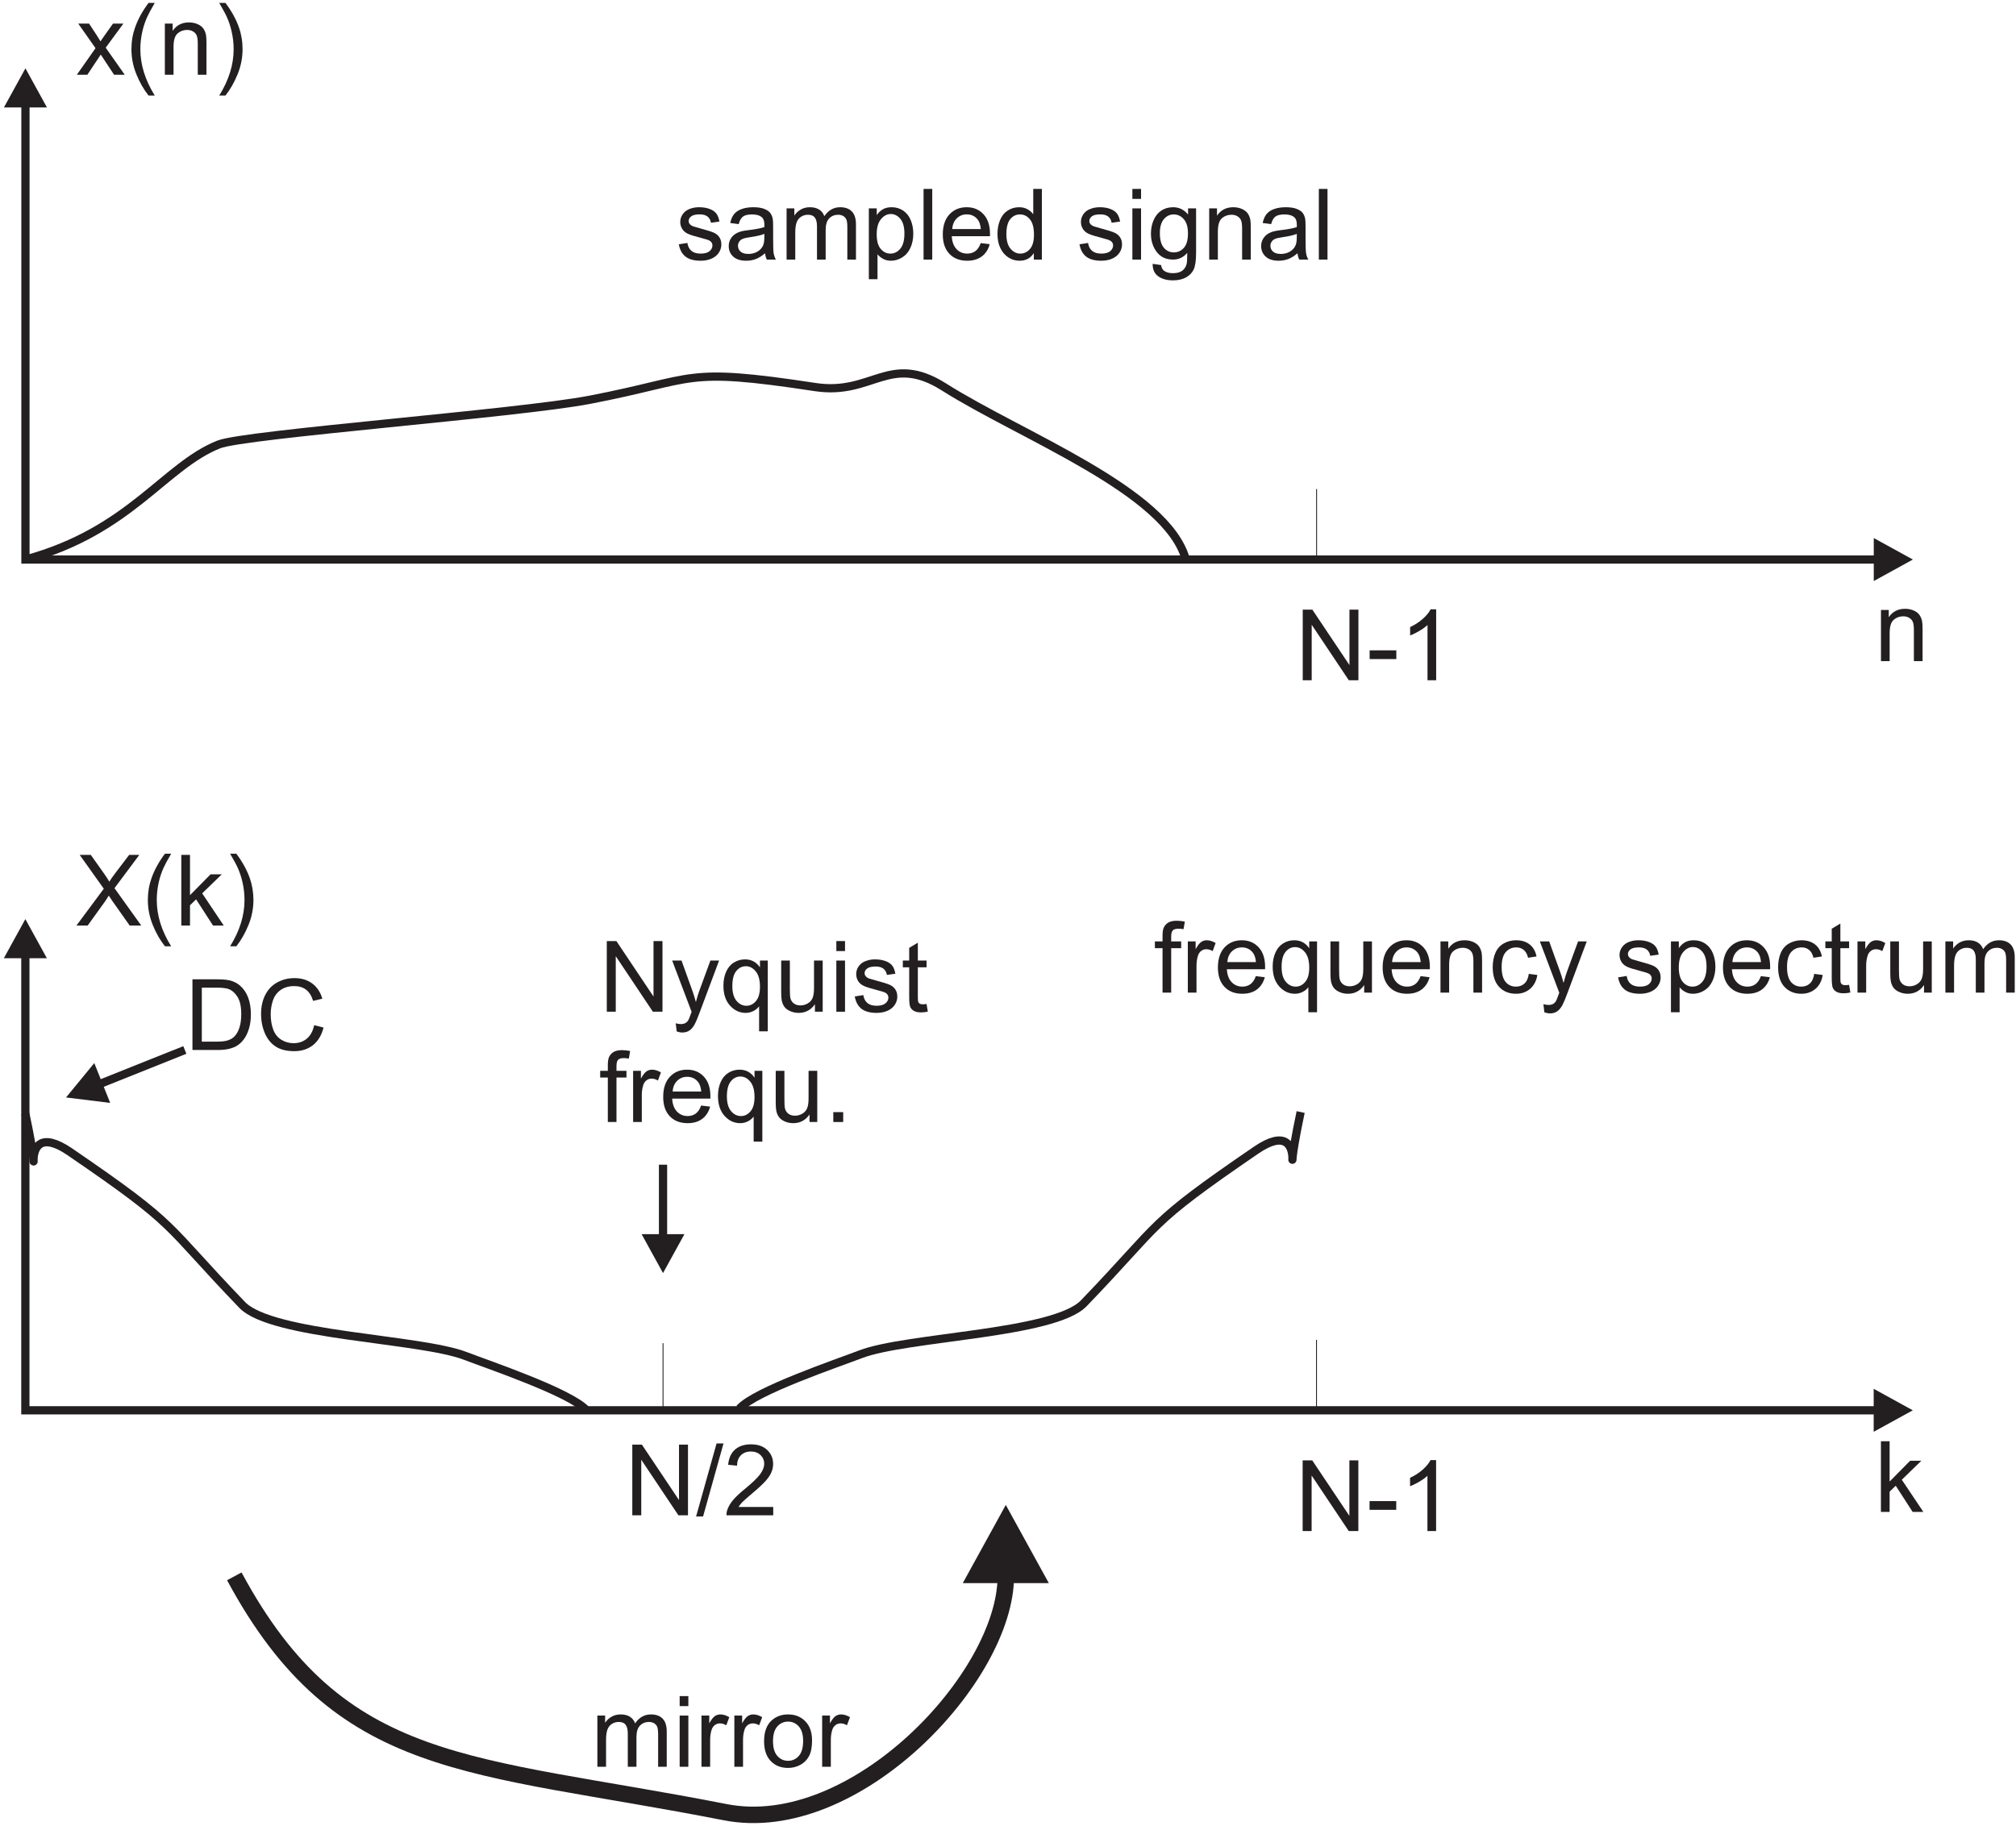 <?xml version="1.0" encoding="UTF-8"?>
<svg xmlns="http://www.w3.org/2000/svg" xmlns:xlink="http://www.w3.org/1999/xlink" width="490" height="444" viewBox="0 0 490 444">
<path fill="none" stroke-width="19.998" stroke-linecap="butt" stroke-linejoin="miter" stroke="rgb(13.73%, 12.16%, 12.549%)" stroke-opacity="1" stroke-miterlimit="22.926" d="M 61.836 4187.031 L 61.836 3079.648 L 4562.539 3079.648 " transform="matrix(0.1, 0, 0, -0.1, 0, 444)"/>
<path fill-rule="evenodd" fill="rgb(13.73%, 12.16%, 12.549%)" fill-opacity="1" d="M 11.41 26.121 L 6.184 16.617 L 0.953 26.121 Z M 11.41 26.121 "/>
<path fill-rule="evenodd" fill="rgb(13.73%, 12.16%, 12.549%)" fill-opacity="1" d="M 455.43 130.809 L 464.934 136.035 L 455.43 141.266 Z M 455.43 130.809 "/>
<path fill="none" stroke-width="19.998" stroke-linecap="butt" stroke-linejoin="miter" stroke="rgb(13.73%, 12.16%, 12.549%)" stroke-opacity="1" stroke-miterlimit="22.926" d="M 61.641 2118.633 L 61.641 1011.25 L 4562.344 1011.25 " transform="matrix(0.1, 0, 0, -0.1, 0, 444)"/>
<path fill-rule="evenodd" fill="rgb(13.73%, 12.16%, 12.549%)" fill-opacity="1" d="M 11.391 232.961 L 6.164 223.457 L 0.934 232.961 Z M 11.391 232.961 "/>
<path fill-rule="evenodd" fill="rgb(13.73%, 12.16%, 12.549%)" fill-opacity="1" d="M 455.41 337.648 L 464.914 342.875 L 455.41 348.102 Z M 455.41 337.648 "/>
<path fill-rule="nonzero" fill="rgb(13.73%, 12.16%, 12.549%)" fill-opacity="1" d="M 457.18 160.738 L 457.18 148.297 L 459.074 148.297 L 459.074 150.062 C 459.992 148.695 461.312 148.012 463.035 148.012 C 463.789 148.012 464.477 148.148 465.105 148.414 C 465.734 148.688 466.203 149.039 466.516 149.48 C 466.832 149.914 467.047 150.438 467.176 151.035 C 467.254 151.43 467.293 152.113 467.293 153.09 L 467.293 160.738 L 465.18 160.738 L 465.18 153.168 C 465.18 152.312 465.102 151.668 464.938 151.238 C 464.773 150.816 464.48 150.477 464.062 150.223 C 463.645 149.969 463.156 149.84 462.594 149.84 C 461.691 149.84 460.922 150.129 460.266 150.695 C 459.613 151.27 459.289 152.348 459.289 153.945 L 459.289 160.738 L 457.18 160.738 "/>
<path fill-rule="nonzero" fill="rgb(13.73%, 12.16%, 12.549%)" fill-opacity="1" d="M 457.168 367.582 L 457.168 350.398 L 459.281 350.398 L 459.281 360.195 L 464.273 355.137 L 467 355.137 L 462.242 359.754 L 467.484 367.582 L 464.879 367.582 L 460.77 361.215 L 459.281 362.648 L 459.281 367.582 L 457.168 367.582 "/>
<path fill="none" stroke-width="2.16" stroke-linecap="butt" stroke-linejoin="miter" stroke="rgb(13.73%, 12.16%, 12.549%)" stroke-opacity="1" stroke-miterlimit="22.926" d="M 3200.039 3251.016 L 3200.078 3079.648 " transform="matrix(0.1, 0, 0, -0.1, 0, 444)"/>
<path fill="none" stroke-width="2.16" stroke-linecap="butt" stroke-linejoin="miter" stroke="rgb(13.73%, 12.16%, 12.549%)" stroke-opacity="1" stroke-miterlimit="22.926" d="M 3199.844 1182.617 L 3199.844 1011.25 " transform="matrix(0.1, 0, 0, -0.1, 0, 444)"/>
<path fill-rule="nonzero" fill="rgb(13.73%, 12.16%, 12.549%)" fill-opacity="1" d="M 316.637 165.391 L 316.637 148.211 L 318.969 148.211 L 327.992 161.695 L 327.992 148.211 L 330.172 148.211 L 330.172 165.391 L 327.84 165.391 L 318.816 151.891 L 318.816 165.391 L 316.637 165.391 "/>
<path fill-rule="nonzero" fill="rgb(13.73%, 12.16%, 12.549%)" fill-opacity="1" d="M 332.898 160.234 L 332.898 158.113 L 339.383 158.113 L 339.383 160.234 L 332.898 160.234 "/>
<path fill-rule="nonzero" fill="rgb(13.73%, 12.16%, 12.549%)" fill-opacity="1" d="M 349.07 165.391 L 346.965 165.391 L 346.965 151.949 C 346.457 152.434 345.793 152.918 344.969 153.402 C 344.141 153.887 343.398 154.25 342.742 154.488 L 342.742 152.453 C 343.926 151.898 344.957 151.227 345.84 150.438 C 346.719 149.645 347.348 148.883 347.715 148.137 L 349.07 148.137 L 349.07 165.391 "/>
<path fill-rule="nonzero" fill="rgb(13.73%, 12.16%, 12.549%)" fill-opacity="1" d="M 316.617 372.23 L 316.617 355.051 L 318.949 355.051 L 327.973 368.535 L 327.973 355.051 L 330.152 355.051 L 330.152 372.23 L 327.82 372.23 L 318.797 358.73 L 318.797 372.23 L 316.617 372.23 "/>
<path fill-rule="nonzero" fill="rgb(13.73%, 12.16%, 12.549%)" fill-opacity="1" d="M 332.879 367.074 L 332.879 364.953 L 339.363 364.953 L 339.363 367.074 L 332.879 367.074 "/>
<path fill-rule="nonzero" fill="rgb(13.73%, 12.16%, 12.549%)" fill-opacity="1" d="M 349.051 372.23 L 346.945 372.23 L 346.945 358.789 C 346.438 359.273 345.773 359.758 344.949 360.242 C 344.121 360.727 343.379 361.09 342.723 361.328 L 342.723 359.293 C 343.902 358.738 344.938 358.066 345.82 357.277 C 346.699 356.484 347.328 355.723 347.695 354.977 L 349.051 354.977 L 349.051 372.23 "/>
<path fill="none" stroke-width="19.998" stroke-linecap="butt" stroke-linejoin="miter" stroke="rgb(13.73%, 12.16%, 12.549%)" stroke-opacity="1" stroke-miterlimit="22.926" d="M 61.836 3079.648 C 316.133 3148.477 399.922 3307.266 531.914 3359.492 C 595.195 3384.531 1258.438 3434.531 1432.891 3467.969 C 1698.438 3518.906 1656.055 3548.438 1981.289 3498.984 C 2121.211 3477.695 2161.562 3583.242 2294.688 3498.984 C 2483.32 3379.57 2836.133 3247.148 2882.266 3079.648 " transform="matrix(0.1, 0, 0, -0.1, 0, 444)"/>
<path fill-rule="nonzero" fill="rgb(13.73%, 12.16%, 12.549%)" fill-opacity="1" d="M 18.672 18.18 L 23.219 11.711 L 19.012 5.734 L 21.645 5.734 L 23.559 8.652 C 23.914 9.207 24.207 9.672 24.422 10.047 C 24.766 9.531 25.082 9.074 25.375 8.676 L 27.469 5.734 L 29.988 5.734 L 25.691 11.594 L 30.32 18.18 L 27.73 18.18 L 25.176 14.312 L 24.492 13.266 L 21.227 18.18 L 18.672 18.18 "/>
<path fill-rule="nonzero" fill="rgb(13.73%, 12.16%, 12.549%)" fill-opacity="1" d="M 36.105 23.23 C 34.941 21.762 33.957 20.043 33.156 18.074 C 32.352 16.102 31.945 14.066 31.945 11.953 C 31.945 10.094 32.246 8.316 32.852 6.609 C 33.555 4.637 34.637 2.668 36.105 0.707 L 37.617 0.707 C 36.676 2.332 36.051 3.492 35.746 4.188 C 35.266 5.262 34.895 6.391 34.617 7.562 C 34.281 9.023 34.113 10.492 34.113 11.969 C 34.113 15.727 35.281 19.48 37.617 23.23 L 36.105 23.23 "/>
<path fill-rule="nonzero" fill="rgb(13.73%, 12.16%, 12.549%)" fill-opacity="1" d="M 40.07 18.18 L 40.07 5.734 L 41.965 5.734 L 41.965 7.504 C 42.883 6.137 44.203 5.449 45.926 5.449 C 46.68 5.449 47.367 5.586 47.992 5.855 C 48.625 6.129 49.094 6.48 49.406 6.918 C 49.723 7.355 49.938 7.875 50.066 8.477 C 50.141 8.867 50.184 9.551 50.184 10.527 L 50.184 18.18 L 48.07 18.18 L 48.07 10.605 C 48.07 9.75 47.988 9.105 47.828 8.68 C 47.664 8.254 47.371 7.914 46.953 7.664 C 46.535 7.406 46.047 7.277 45.48 7.277 C 44.582 7.277 43.809 7.566 43.156 8.137 C 42.504 8.707 42.18 9.785 42.18 11.383 L 42.18 18.18 L 40.07 18.18 "/>
<path fill-rule="nonzero" fill="rgb(13.73%, 12.16%, 12.549%)" fill-opacity="1" d="M 54.797 23.23 L 53.285 23.23 C 55.621 19.48 56.789 15.727 56.789 11.969 C 56.789 10.5 56.621 9.043 56.285 7.594 C 56.023 6.426 55.652 5.301 55.176 4.223 C 54.871 3.52 54.242 2.348 53.285 0.707 L 54.797 0.707 C 56.266 2.668 57.355 4.637 58.059 6.609 C 58.66 8.316 58.957 10.094 58.957 11.953 C 58.957 14.066 58.555 16.102 57.746 18.074 C 56.938 20.043 55.953 21.762 54.797 23.23 "/>
<path fill-rule="nonzero" fill="rgb(13.73%, 12.16%, 12.549%)" fill-opacity="1" d="M 18.578 225.02 L 25.227 216.066 L 19.367 207.84 L 22.07 207.84 L 25.191 212.246 C 25.84 213.16 26.297 213.863 26.57 214.355 C 26.953 213.73 27.406 213.078 27.93 212.398 L 31.391 207.84 L 33.863 207.84 L 27.828 215.934 L 34.332 225.02 L 31.52 225.02 L 27.195 218.891 C 26.949 218.539 26.703 218.156 26.441 217.742 C 26.059 218.367 25.785 218.797 25.621 219.031 L 21.309 225.02 L 18.578 225.02 "/>
<path fill-rule="nonzero" fill="rgb(13.73%, 12.16%, 12.549%)" fill-opacity="1" d="M 40.094 230.07 C 38.93 228.602 37.945 226.883 37.141 224.914 C 36.34 222.941 35.934 220.906 35.934 218.797 C 35.934 216.934 36.234 215.156 36.84 213.449 C 37.543 211.477 38.625 209.508 40.094 207.547 L 41.605 207.547 C 40.66 209.172 40.039 210.332 39.734 211.027 C 39.254 212.102 38.883 213.23 38.605 214.402 C 38.27 215.863 38.102 217.328 38.102 218.809 C 38.102 222.566 39.27 226.32 41.605 230.07 L 40.094 230.07 "/>
<path fill-rule="nonzero" fill="rgb(13.73%, 12.16%, 12.549%)" fill-opacity="1" d="M 44.066 225.02 L 44.066 207.84 L 46.18 207.84 L 46.18 217.637 L 51.172 212.574 L 53.898 212.574 L 49.141 217.191 L 54.383 225.02 L 51.777 225.02 L 47.664 218.656 L 46.18 220.086 L 46.18 225.02 L 44.066 225.02 "/>
<path fill-rule="nonzero" fill="rgb(13.73%, 12.16%, 12.549%)" fill-opacity="1" d="M 57.438 230.07 L 55.926 230.07 C 58.262 226.32 59.43 222.566 59.43 218.809 C 59.43 217.34 59.262 215.883 58.926 214.434 C 58.66 213.266 58.289 212.141 57.816 211.062 C 57.512 210.359 56.883 209.188 55.926 207.547 L 57.438 207.547 C 58.906 209.508 59.992 211.477 60.699 213.449 C 61.297 215.156 61.598 216.934 61.598 218.797 C 61.598 220.906 61.195 222.941 60.387 224.914 C 59.578 226.883 58.594 228.602 57.438 230.07 "/>
<path fill="none" stroke-width="2.16" stroke-linecap="butt" stroke-linejoin="miter" stroke="rgb(13.73%, 12.16%, 12.549%)" stroke-opacity="1" stroke-miterlimit="22.926" d="M 1611.523 1011.25 L 1611.523 1174.414 " transform="matrix(0.1, 0, 0, -0.1, 0, 444)"/>
<path fill-rule="nonzero" fill="rgb(13.73%, 12.16%, 12.549%)" fill-opacity="1" d="M 153.684 368.398 L 153.684 351.219 L 156.016 351.219 L 165.039 364.707 L 165.039 351.219 L 167.219 351.219 L 167.219 368.398 L 164.887 368.398 L 155.863 354.898 L 155.863 368.398 L 153.684 368.398 "/>
<path fill-rule="nonzero" fill="rgb(13.73%, 12.16%, 12.549%)" fill-opacity="1" d="M 169.188 368.691 L 174.168 350.926 L 175.855 350.926 L 170.887 368.691 L 169.188 368.691 "/>
<path fill-rule="nonzero" fill="rgb(13.73%, 12.16%, 12.549%)" fill-opacity="1" d="M 187.938 366.371 L 187.938 368.398 L 176.582 368.398 C 176.566 367.891 176.645 367.402 176.828 366.938 C 177.113 366.16 177.578 365.398 178.215 364.648 C 178.855 363.898 179.773 363.031 180.977 362.047 C 182.844 360.516 184.105 359.305 184.762 358.406 C 185.418 357.516 185.746 356.668 185.746 355.871 C 185.746 355.035 185.445 354.332 184.852 353.758 C 184.25 353.184 183.473 352.895 182.512 352.895 C 181.496 352.895 180.684 353.199 180.074 353.812 C 179.465 354.418 179.156 355.266 179.145 356.34 L 176.98 356.121 C 177.129 354.5 177.688 353.27 178.656 352.418 C 179.621 351.57 180.926 351.148 182.559 351.148 C 184.207 351.148 185.512 351.609 186.473 352.52 C 187.434 353.438 187.914 354.566 187.914 355.918 C 187.914 356.609 187.773 357.285 187.492 357.949 C 187.211 358.613 186.742 359.312 186.09 360.043 C 185.438 360.781 184.355 361.789 182.84 363.066 C 181.574 364.133 180.762 364.852 180.402 365.23 C 180.043 365.609 179.746 365.988 179.512 366.371 L 187.938 366.371 "/>
<path fill="none" stroke-width="19.998" stroke-linecap="butt" stroke-linejoin="miter" stroke="rgb(13.73%, 12.16%, 12.549%)" stroke-opacity="1" stroke-miterlimit="22.926" d="M 61.641 1732.305 C 116.055 1476.211 24.883 1738.828 170.312 1639.336 C 439.258 1455.312 393.945 1469.688 588.711 1267.383 C 661.211 1192.148 1019.805 1186.25 1131.133 1143.438 C 1186.836 1121.992 1388.281 1053.984 1425.547 1011.25 " transform="matrix(0.1, 0, 0, -0.1, 0, 444)"/>
<path fill="none" stroke-width="19.998" stroke-linecap="butt" stroke-linejoin="miter" stroke="rgb(13.73%, 12.16%, 12.549%)" stroke-opacity="1" stroke-miterlimit="22.926" d="M 3161.328 1736.406 C 3106.875 1480.312 3198.047 1742.93 3052.656 1643.438 C 2783.672 1459.414 2828.984 1473.789 2634.219 1271.484 C 2561.758 1196.211 2203.164 1190.352 2091.836 1147.539 C 2036.094 1126.094 1834.688 1058.125 1797.383 1015.352 " transform="matrix(0.1, 0, 0, -0.1, 0, 444)"/>
<path fill-rule="nonzero" fill="rgb(13.73%, 12.16%, 12.549%)" fill-opacity="1" d="M 46.777 255.273 L 46.777 238.094 L 52.695 238.094 C 54.031 238.094 55.051 238.176 55.754 238.34 C 56.738 238.562 57.578 238.977 58.273 239.566 C 59.176 240.336 59.855 241.312 60.305 242.504 C 60.758 243.695 60.98 245.055 60.98 246.59 C 60.98 247.891 60.828 249.047 60.52 250.055 C 60.219 251.062 59.828 251.898 59.348 252.559 C 58.875 253.219 58.352 253.738 57.785 254.117 C 57.223 254.496 56.539 254.785 55.738 254.98 C 54.934 255.176 54.012 255.273 52.977 255.273 Z M 49.051 253.242 L 52.719 253.242 C 53.848 253.242 54.742 253.141 55.387 252.93 C 56.031 252.715 56.543 252.422 56.926 252.035 C 57.465 251.5 57.887 250.773 58.184 249.863 C 58.484 248.953 58.637 247.852 58.637 246.551 C 58.637 244.758 58.34 243.375 57.754 242.41 C 57.16 241.445 56.445 240.801 55.602 240.473 C 54.992 240.234 54.008 240.121 52.66 240.121 L 49.051 240.121 L 49.051 253.242 "/>
<path fill-rule="nonzero" fill="rgb(13.73%, 12.16%, 12.549%)" fill-opacity="1" d="M 76.363 249.246 L 78.641 249.824 C 78.164 251.688 77.305 253.113 76.07 254.098 C 74.828 255.074 73.316 255.562 71.527 255.562 C 69.672 255.562 68.168 255.188 67.008 254.438 C 65.848 253.68 64.965 252.59 64.359 251.16 C 63.758 249.727 63.453 248.191 63.453 246.551 C 63.453 244.766 63.793 243.203 64.477 241.871 C 65.16 240.539 66.133 239.527 67.398 238.836 C 68.656 238.145 70.047 237.801 71.562 237.801 C 73.281 237.801 74.727 238.234 75.898 239.113 C 77.07 239.988 77.887 241.215 78.344 242.805 L 76.109 243.332 C 75.711 242.078 75.133 241.172 74.375 240.602 C 73.617 240.027 72.664 239.742 71.512 239.742 C 70.195 239.742 69.094 240.059 68.207 240.691 C 67.316 241.328 66.695 242.176 66.336 243.242 C 65.977 244.309 65.797 245.406 65.797 246.539 C 65.797 248.004 66.008 249.277 66.434 250.367 C 66.859 251.457 67.523 252.273 68.422 252.812 C 69.32 253.352 70.293 253.621 71.34 253.621 C 72.613 253.621 73.691 253.254 74.574 252.52 C 75.457 251.785 76.055 250.691 76.363 249.246 "/>
<path fill="none" stroke-width="19.998" stroke-linecap="butt" stroke-linejoin="miter" stroke="rgb(13.73%, 12.16%, 12.549%)" stroke-opacity="1" stroke-miterlimit="22.926" d="M 449.258 1887.266 L 240.898 1803.984 " transform="matrix(0.1, 0, 0, -0.1, 0, 444)"/>
<path fill-rule="evenodd" fill="rgb(13.73%, 12.16%, 12.549%)" fill-opacity="1" d="M 26.785 268.141 L 16.051 266.816 L 22.914 258.457 Z M 26.785 268.141 "/>
<path fill-rule="nonzero" fill="rgb(13.73%, 12.16%, 12.549%)" fill-opacity="1" d="M 147.484 245.973 L 147.484 228.793 L 149.816 228.793 L 158.84 242.281 L 158.84 228.793 L 161.02 228.793 L 161.02 245.973 L 158.688 245.973 L 149.664 232.473 L 149.664 245.973 L 147.484 245.973 "/>
<path fill-rule="nonzero" fill="rgb(13.73%, 12.16%, 12.549%)" fill-opacity="1" d="M 164.477 250.766 L 164.238 248.785 C 164.703 248.91 165.105 248.973 165.449 248.973 C 165.914 248.973 166.293 248.895 166.57 248.738 C 166.855 248.582 167.086 248.367 167.266 248.082 C 167.398 247.875 167.613 247.352 167.906 246.516 C 167.949 246.395 168.012 246.227 168.098 245.996 L 163.375 233.531 L 165.648 233.531 L 168.238 240.734 C 168.57 241.648 168.875 242.609 169.141 243.617 C 169.383 242.648 169.672 241.703 170.008 240.781 L 172.668 233.531 L 174.777 233.531 L 170.043 246.188 C 169.535 247.555 169.141 248.492 168.859 249.008 C 168.484 249.707 168.055 250.215 167.57 250.535 C 167.086 250.863 166.508 251.023 165.836 251.023 C 165.43 251.023 164.977 250.938 164.477 250.766 "/>
<path fill-rule="nonzero" fill="rgb(13.73%, 12.16%, 12.549%)" fill-opacity="1" d="M 184.504 250.742 L 184.504 244.648 C 184.176 245.109 183.715 245.492 183.129 245.797 C 182.535 246.102 181.906 246.254 181.242 246.254 C 179.77 246.254 178.496 245.664 177.434 244.484 C 176.363 243.305 175.832 241.691 175.832 239.633 C 175.832 238.387 176.047 237.262 176.484 236.27 C 176.914 235.277 177.543 234.527 178.367 234.016 C 179.191 233.504 180.098 233.246 181.078 233.246 C 182.621 233.246 183.832 233.895 184.715 235.191 L 184.715 233.531 L 186.613 233.531 L 186.613 250.742 Z M 178 239.719 C 178 241.316 178.336 242.52 179.008 243.316 C 179.68 244.121 180.484 244.523 181.422 244.523 C 182.32 244.523 183.094 244.141 183.738 243.379 C 184.391 242.617 184.715 241.457 184.715 239.902 C 184.715 238.246 184.371 237.004 183.688 236.164 C 183.004 235.328 182.203 234.91 181.281 234.91 C 180.367 234.91 179.594 235.301 178.957 236.078 C 178.32 236.855 178 238.066 178 239.719 "/>
<path fill-rule="nonzero" fill="rgb(13.73%, 12.16%, 12.549%)" fill-opacity="1" d="M 198.074 245.973 L 198.074 244.145 C 197.105 245.555 195.789 246.254 194.125 246.254 C 193.391 246.254 192.703 246.113 192.066 245.836 C 191.434 245.555 190.961 245.199 190.652 244.773 C 190.34 244.348 190.125 243.824 190 243.211 C 189.914 242.793 189.871 242.137 189.871 241.238 L 189.871 233.531 L 191.98 233.531 L 191.98 240.43 C 191.98 241.535 192.023 242.273 192.109 242.656 C 192.242 243.215 192.523 243.645 192.953 243.965 C 193.383 244.281 193.914 244.438 194.547 244.438 C 195.18 244.438 195.773 244.277 196.328 243.953 C 196.883 243.629 197.277 243.188 197.504 242.629 C 197.734 242.07 197.852 241.258 197.852 240.199 L 197.852 233.531 L 199.961 233.531 L 199.961 245.973 L 198.074 245.973 "/>
<path fill-rule="nonzero" fill="rgb(13.73%, 12.16%, 12.549%)" fill-opacity="1" d="M 203.277 231.223 L 203.277 228.793 L 205.387 228.793 L 205.387 231.223 Z M 203.277 245.973 L 203.277 233.531 L 205.387 233.531 L 205.387 245.973 L 203.277 245.973 "/>
<path fill-rule="nonzero" fill="rgb(13.73%, 12.16%, 12.549%)" fill-opacity="1" d="M 207.758 242.258 L 209.84 241.93 C 209.957 242.766 210.285 243.406 210.82 243.855 C 211.352 244.297 212.102 244.523 213.062 244.523 C 214.031 244.523 214.754 244.32 215.219 243.93 C 215.688 243.535 215.926 243.07 215.926 242.543 C 215.926 242.062 215.715 241.691 215.301 241.414 C 215.012 241.227 214.293 240.988 213.145 240.703 C 211.602 240.309 210.523 239.973 209.93 239.688 C 209.332 239.402 208.875 239.004 208.566 238.504 C 208.262 237.996 208.105 237.441 208.105 236.836 C 208.105 236.277 208.23 235.766 208.488 235.293 C 208.738 234.816 209.09 234.426 209.523 234.113 C 209.852 233.875 210.301 233.664 210.863 233.496 C 211.434 233.328 212.039 233.246 212.688 233.246 C 213.664 233.246 214.52 233.391 215.262 233.672 C 216 233.949 216.543 234.328 216.895 234.809 C 217.246 235.293 217.488 235.934 217.621 236.738 L 215.559 237.02 C 215.465 236.383 215.191 235.883 214.742 235.523 C 214.297 235.16 213.66 234.98 212.84 234.98 C 211.871 234.98 211.18 235.141 210.77 235.461 C 210.352 235.781 210.145 236.156 210.145 236.586 C 210.145 236.863 210.23 237.105 210.402 237.324 C 210.574 237.555 210.844 237.738 211.215 237.891 C 211.426 237.965 212.043 238.145 213.074 238.426 C 214.566 238.824 215.609 239.148 216.195 239.406 C 216.789 239.656 217.254 240.031 217.59 240.516 C 217.926 240.996 218.094 241.598 218.094 242.316 C 218.094 243.02 217.883 243.684 217.477 244.305 C 217.062 244.926 216.473 245.406 215.699 245.746 C 214.93 246.086 214.051 246.254 213.074 246.254 C 211.457 246.254 210.223 245.918 209.375 245.246 C 208.527 244.574 207.988 243.578 207.758 242.258 "/>
<path fill-rule="nonzero" fill="rgb(13.73%, 12.16%, 12.549%)" fill-opacity="1" d="M 225.203 244.086 L 225.508 245.949 C 224.914 246.074 224.383 246.137 223.914 246.137 C 223.148 246.137 222.555 246.02 222.133 245.773 C 221.715 245.535 221.414 245.215 221.246 244.816 C 221.07 244.426 220.984 243.594 220.984 242.328 L 220.984 235.172 L 219.438 235.172 L 219.438 233.531 L 220.984 233.531 L 220.984 230.445 L 223.086 229.184 L 223.086 233.531 L 225.203 233.531 L 225.203 235.172 L 223.086 235.172 L 223.086 242.445 C 223.086 243.051 223.121 243.434 223.191 243.605 C 223.27 243.777 223.391 243.914 223.555 244.02 C 223.727 244.117 223.965 244.172 224.277 244.172 C 224.512 244.172 224.82 244.141 225.203 244.086 "/>
<path fill-rule="nonzero" fill="rgb(13.73%, 12.16%, 12.549%)" fill-opacity="1" d="M 147.738 272.785 L 147.738 261.98 L 145.879 261.98 L 145.879 260.344 L 147.738 260.344 L 147.738 259.02 C 147.738 258.184 147.816 257.559 147.965 257.152 C 148.168 256.605 148.523 256.16 149.035 255.82 C 149.547 255.48 150.266 255.312 151.188 255.312 C 151.781 255.312 152.438 255.383 153.156 255.523 L 152.84 257.367 C 152.402 257.285 151.988 257.246 151.598 257.246 C 150.957 257.246 150.504 257.383 150.238 257.656 C 149.973 257.93 149.84 258.441 149.84 259.195 L 149.84 260.344 L 152.266 260.344 L 152.266 261.98 L 149.84 261.98 L 149.84 272.785 L 147.738 272.785 "/>
<path fill-rule="nonzero" fill="rgb(13.73%, 12.16%, 12.549%)" fill-opacity="1" d="M 153.883 272.785 L 153.883 260.344 L 155.781 260.344 L 155.781 262.227 C 156.266 261.348 156.711 260.762 157.121 260.48 C 157.531 260.203 157.984 260.059 158.477 260.059 C 159.188 260.059 159.906 260.285 160.645 260.738 L 159.914 262.699 C 159.402 262.391 158.887 262.238 158.371 262.238 C 157.906 262.238 157.496 262.379 157.129 262.652 C 156.762 262.934 156.5 263.316 156.344 263.809 C 156.109 264.559 155.992 265.379 155.992 266.27 L 155.992 272.785 L 153.883 272.785 "/>
<path fill-rule="nonzero" fill="rgb(13.73%, 12.16%, 12.549%)" fill-opacity="1" d="M 170.414 268.777 L 172.598 269.047 C 172.254 270.32 171.617 271.309 170.688 272.016 C 169.754 272.715 168.566 273.066 167.125 273.066 C 165.305 273.066 163.859 272.504 162.797 271.387 C 161.727 270.266 161.195 268.695 161.195 266.672 C 161.195 264.574 161.734 262.949 162.812 261.793 C 163.891 260.637 165.289 260.059 167.008 260.059 C 168.672 260.059 170.031 260.625 171.086 261.758 C 172.141 262.891 172.668 264.484 172.668 266.535 C 172.668 266.664 172.664 266.855 172.656 267.102 L 163.375 267.102 C 163.453 268.469 163.84 269.52 164.535 270.242 C 165.23 270.969 166.098 271.336 167.137 271.336 C 167.906 271.336 168.566 271.129 169.117 270.723 C 169.664 270.316 170.098 269.672 170.414 268.777 Z M 163.492 265.367 L 170.438 265.367 C 170.348 264.32 170.078 263.535 169.645 263.016 C 168.973 262.203 168.102 261.793 167.031 261.793 C 166.062 261.793 165.246 262.117 164.59 262.766 C 163.93 263.414 163.562 264.281 163.492 265.367 "/>
<path fill-rule="nonzero" fill="rgb(13.73%, 12.16%, 12.549%)" fill-opacity="1" d="M 183.18 277.555 L 183.18 271.461 C 182.852 271.922 182.391 272.305 181.805 272.609 C 181.211 272.914 180.586 273.066 179.922 273.066 C 178.445 273.066 177.172 272.477 176.109 271.297 C 175.039 270.117 174.508 268.504 174.508 266.445 C 174.508 265.199 174.723 264.074 175.16 263.082 C 175.594 262.09 176.219 261.34 177.043 260.824 C 177.867 260.312 178.773 260.059 179.758 260.059 C 181.297 260.059 182.508 260.703 183.391 262.004 L 183.391 260.344 L 185.289 260.344 L 185.289 277.555 Z M 176.676 266.531 C 176.676 268.129 177.012 269.328 177.684 270.129 C 178.355 270.934 179.16 271.336 180.098 271.336 C 180.996 271.336 181.77 270.953 182.414 270.191 C 183.066 269.43 183.391 268.27 183.391 266.715 C 183.391 265.059 183.047 263.812 182.363 262.977 C 181.68 262.141 180.879 261.723 179.957 261.723 C 179.043 261.723 178.27 262.113 177.633 262.891 C 176.996 263.664 176.676 264.879 176.676 266.531 "/>
<path fill-rule="nonzero" fill="rgb(13.73%, 12.16%, 12.549%)" fill-opacity="1" d="M 196.754 272.785 L 196.754 270.957 C 195.781 272.367 194.465 273.066 192.801 273.066 C 192.066 273.066 191.379 272.926 190.742 272.645 C 190.109 272.367 189.637 272.012 189.328 271.586 C 189.016 271.156 188.801 270.637 188.676 270.02 C 188.594 269.605 188.547 268.949 188.547 268.051 L 188.547 260.344 L 190.656 260.344 L 190.656 267.242 C 190.656 268.348 190.699 269.086 190.785 269.469 C 190.922 270.027 191.199 270.457 191.629 270.777 C 192.059 271.094 192.594 271.25 193.223 271.25 C 193.855 271.25 194.449 271.09 195.004 270.766 C 195.559 270.441 195.953 269.996 196.18 269.441 C 196.41 268.883 196.527 268.07 196.527 267.008 L 196.527 260.344 L 198.637 260.344 L 198.637 272.785 L 196.754 272.785 "/>
<path fill-rule="nonzero" fill="rgb(13.73%, 12.16%, 12.549%)" fill-opacity="1" d="M 202.539 272.785 L 202.539 270.383 L 204.945 270.383 L 204.945 272.785 L 202.539 272.785 "/>
<path fill="none" stroke-width="19.998" stroke-linecap="butt" stroke-linejoin="miter" stroke="rgb(13.73%, 12.16%, 12.549%)" stroke-opacity="1" stroke-miterlimit="22.926" d="M 1611.523 1608.359 L 1611.523 1431.367 " transform="matrix(0.1, 0, 0, -0.1, 0, 444)"/>
<path fill-rule="evenodd" fill="rgb(13.73%, 12.16%, 12.549%)" fill-opacity="1" d="M 166.359 300.047 L 161.152 309.512 L 155.945 300.047 Z M 166.359 300.047 "/>
<path fill="none" stroke-width="40" stroke-linecap="butt" stroke-linejoin="miter" stroke="rgb(13.73%, 12.16%, 12.549%)" stroke-opacity="1" stroke-miterlimit="22.926" d="M 569.492 607.578 C 827.461 128.477 1142.109 155.859 1762.773 34.18 C 2078.008 -27.617 2444.648 363.242 2444.648 607.578 " transform="matrix(0.1, 0, 0, -0.1, 0, 444)"/>
<path fill-rule="evenodd" fill="rgb(13.73%, 12.16%, 12.549%)" fill-opacity="1" d="M 234.008 384.891 L 244.465 365.883 L 254.922 384.891 Z M 234.008 384.891 "/>
<path fill-rule="nonzero" fill="rgb(13.73%, 12.16%, 12.549%)" fill-opacity="1" d="M 145.195 429.539 L 145.195 417.094 L 147.078 417.094 L 147.078 418.84 C 147.473 418.23 147.992 417.738 148.641 417.371 C 149.289 417 150.027 416.812 150.855 416.812 C 151.777 416.812 152.531 417.004 153.121 417.387 C 153.711 417.773 154.129 418.305 154.367 418.992 C 155.355 417.539 156.637 416.812 158.211 416.812 C 159.449 416.812 160.395 417.156 161.059 417.84 C 161.723 418.523 162.055 419.574 162.055 420.996 L 162.055 429.539 L 159.961 429.539 L 159.961 421.699 C 159.961 420.855 159.891 420.246 159.758 419.875 C 159.617 419.508 159.367 419.207 159.012 418.98 C 158.652 418.758 158.227 418.641 157.742 418.641 C 156.867 418.641 156.145 418.934 155.562 419.516 C 154.988 420.098 154.695 421.027 154.695 422.309 L 154.695 429.539 L 152.59 429.539 L 152.59 421.457 C 152.59 420.516 152.414 419.812 152.07 419.344 C 151.727 418.875 151.168 418.641 150.383 418.641 C 149.793 418.641 149.242 418.797 148.738 419.113 C 148.234 419.422 147.867 419.879 147.645 420.48 C 147.414 421.086 147.305 421.953 147.305 423.086 L 147.305 429.539 L 145.195 429.539 "/>
<path fill-rule="nonzero" fill="rgb(13.73%, 12.16%, 12.549%)" fill-opacity="1" d="M 165.195 414.789 L 165.195 412.359 L 167.309 412.359 L 167.309 414.789 Z M 165.195 429.539 L 165.195 417.094 L 167.309 417.094 L 167.309 429.539 L 165.195 429.539 "/>
<path fill-rule="nonzero" fill="rgb(13.73%, 12.16%, 12.549%)" fill-opacity="1" d="M 170.496 429.539 L 170.496 417.094 L 172.391 417.094 L 172.391 418.98 C 172.875 418.102 173.324 417.516 173.734 417.234 C 174.145 416.957 174.598 416.812 175.09 416.812 C 175.801 416.812 176.52 417.039 177.258 417.492 L 176.527 419.453 C 176.016 419.145 175.5 418.992 174.984 418.992 C 174.52 418.992 174.109 419.133 173.738 419.406 C 173.371 419.688 173.113 420.07 172.957 420.562 C 172.719 421.312 172.605 422.133 172.605 423.023 L 172.605 429.539 L 170.496 429.539 "/>
<path fill-rule="nonzero" fill="rgb(13.73%, 12.16%, 12.549%)" fill-opacity="1" d="M 178.488 429.539 L 178.488 417.094 L 180.383 417.094 L 180.383 418.98 C 180.867 418.102 181.316 417.516 181.727 417.234 C 182.137 416.957 182.59 416.812 183.078 416.812 C 183.793 416.812 184.512 417.039 185.246 417.492 L 184.52 419.453 C 184.008 419.145 183.492 418.992 182.977 418.992 C 182.512 418.992 182.102 419.133 181.73 419.406 C 181.363 419.688 181.105 420.07 180.949 420.562 C 180.711 421.312 180.598 422.133 180.598 423.023 L 180.598 429.539 L 178.488 429.539 "/>
<path fill-rule="nonzero" fill="rgb(13.73%, 12.16%, 12.549%)" fill-opacity="1" d="M 185.715 423.316 C 185.715 421.012 186.355 419.305 187.641 418.195 C 188.707 417.277 190.012 416.812 191.551 416.812 C 193.266 416.812 194.664 417.371 195.746 418.496 C 196.836 419.617 197.375 421.164 197.375 423.141 C 197.375 424.742 197.137 426.004 196.656 426.918 C 196.176 427.84 195.477 428.551 194.559 429.059 C 193.641 429.566 192.641 429.82 191.551 429.82 C 189.812 429.82 188.402 429.266 187.328 428.145 C 186.254 427.027 185.715 425.418 185.715 423.316 Z M 187.883 423.316 C 187.883 424.91 188.23 426.105 188.93 426.895 C 189.625 427.691 190.5 428.09 191.551 428.09 C 192.602 428.09 193.473 427.688 194.168 426.891 C 194.859 426.094 195.207 424.879 195.207 423.246 C 195.207 421.707 194.859 420.539 194.16 419.746 C 193.461 418.957 192.594 418.559 191.551 418.559 C 190.5 418.559 189.625 418.957 188.93 419.742 C 188.23 420.531 187.883 421.723 187.883 423.316 "/>
<path fill-rule="nonzero" fill="rgb(13.73%, 12.16%, 12.549%)" fill-opacity="1" d="M 199.828 429.539 L 199.828 417.094 L 201.723 417.094 L 201.723 418.98 C 202.207 418.102 202.656 417.516 203.066 417.234 C 203.477 416.957 203.93 416.812 204.422 416.812 C 205.133 416.812 205.852 417.039 206.59 417.492 L 205.859 419.453 C 205.348 419.145 204.832 418.992 204.316 418.992 C 203.852 418.992 203.441 419.133 203.07 419.406 C 202.703 419.688 202.445 420.07 202.289 420.562 C 202.051 421.312 201.938 422.133 201.938 423.023 L 201.938 429.539 L 199.828 429.539 "/>
<path fill-rule="nonzero" fill="rgb(13.73%, 12.16%, 12.549%)" fill-opacity="1" d="M 164.992 59.395 L 167.074 59.066 C 167.191 59.902 167.52 60.539 168.055 60.988 C 168.59 61.434 169.336 61.656 170.301 61.656 C 171.27 61.656 171.988 61.457 172.457 61.066 C 172.926 60.668 173.16 60.203 173.16 59.676 C 173.16 59.195 172.953 58.824 172.535 58.551 C 172.246 58.359 171.527 58.125 170.379 57.836 C 168.836 57.445 167.762 57.109 167.164 56.82 C 166.566 56.535 166.113 56.141 165.805 55.637 C 165.496 55.133 165.34 54.578 165.34 53.969 C 165.34 53.414 165.469 52.902 165.723 52.43 C 165.977 51.953 166.324 51.562 166.762 51.25 C 167.09 51.008 167.535 50.801 168.102 50.633 C 168.668 50.465 169.277 50.383 169.926 50.383 C 170.898 50.383 171.758 50.523 172.496 50.805 C 173.234 51.086 173.781 51.465 174.133 51.945 C 174.484 52.43 174.723 53.07 174.855 53.871 L 172.797 54.156 C 172.699 53.516 172.43 53.016 171.98 52.656 C 171.531 52.297 170.895 52.117 170.074 52.117 C 169.109 52.117 168.414 52.277 168.004 52.598 C 167.59 52.918 167.379 53.293 167.379 53.723 C 167.379 53.996 167.469 54.242 167.641 54.461 C 167.812 54.688 168.078 54.871 168.449 55.023 C 168.66 55.102 169.281 55.281 170.312 55.562 C 171.805 55.961 172.844 56.285 173.434 56.539 C 174.023 56.793 174.488 57.164 174.824 57.648 C 175.16 58.133 175.328 58.734 175.328 59.453 C 175.328 60.156 175.121 60.816 174.711 61.441 C 174.301 62.062 173.707 62.539 172.938 62.883 C 172.164 63.223 171.289 63.391 170.312 63.391 C 168.691 63.391 167.461 63.055 166.613 62.383 C 165.766 61.711 165.223 60.715 164.992 59.395 "/>
<path fill-rule="nonzero" fill="rgb(13.73%, 12.16%, 12.549%)" fill-opacity="1" d="M 185.957 61.574 C 185.172 62.238 184.422 62.703 183.699 62.98 C 182.977 63.254 182.199 63.391 181.371 63.391 C 180.004 63.391 178.957 63.059 178.219 62.391 C 177.488 61.723 177.121 60.863 177.121 59.828 C 177.121 59.219 177.258 58.66 177.535 58.156 C 177.812 57.652 178.176 57.25 178.625 56.945 C 179.074 56.641 179.578 56.41 180.145 56.254 C 180.559 56.145 181.18 56.035 182.016 55.938 C 183.723 55.734 184.977 55.492 185.781 55.211 C 185.789 54.922 185.793 54.738 185.793 54.66 C 185.793 53.801 185.594 53.191 185.191 52.844 C 184.656 52.363 183.852 52.129 182.793 52.129 C 181.801 52.129 181.066 52.301 180.594 52.648 C 180.121 52.996 179.773 53.613 179.543 54.496 L 177.484 54.215 C 177.672 53.332 177.98 52.617 178.41 52.078 C 178.836 51.531 179.461 51.113 180.273 50.82 C 181.086 50.527 182.023 50.383 183.098 50.383 C 184.16 50.383 185.02 50.508 185.684 50.758 C 186.348 51.008 186.836 51.32 187.152 51.699 C 187.465 52.082 187.68 52.559 187.809 53.137 C 187.879 53.496 187.914 54.145 187.914 55.082 L 187.914 57.895 C 187.914 59.855 187.957 61.098 188.047 61.613 C 188.137 62.133 188.316 62.633 188.578 63.109 L 186.375 63.109 C 186.16 62.672 186.016 62.16 185.957 61.574 Z M 185.781 56.859 C 185.012 57.176 183.863 57.441 182.336 57.66 C 181.469 57.785 180.852 57.926 180.496 58.082 C 180.137 58.238 179.855 58.465 179.664 58.77 C 179.469 59.07 179.367 59.402 179.367 59.77 C 179.367 60.332 179.586 60.801 180.008 61.176 C 180.434 61.551 181.059 61.738 181.875 61.738 C 182.688 61.738 183.414 61.562 184.047 61.203 C 184.676 60.848 185.145 60.359 185.441 59.746 C 185.668 59.27 185.781 58.566 185.781 57.637 L 185.781 56.859 "/>
<path fill-rule="nonzero" fill="rgb(13.73%, 12.16%, 12.549%)" fill-opacity="1" d="M 191.184 63.109 L 191.184 50.664 L 193.066 50.664 L 193.066 52.41 C 193.461 51.801 193.98 51.309 194.629 50.941 C 195.277 50.57 196.016 50.383 196.844 50.383 C 197.766 50.383 198.52 50.574 199.109 50.957 C 199.699 51.34 200.117 51.871 200.355 52.562 C 201.344 51.109 202.625 50.383 204.199 50.383 C 205.438 50.383 206.383 50.727 207.047 51.41 C 207.715 52.094 208.047 53.145 208.047 54.566 L 208.047 63.109 L 205.949 63.109 L 205.949 55.27 C 205.949 54.426 205.879 53.816 205.746 53.445 C 205.605 53.078 205.355 52.777 205 52.551 C 204.641 52.324 204.215 52.211 203.73 52.211 C 202.855 52.211 202.133 52.5 201.551 53.086 C 200.977 53.664 200.684 54.598 200.684 55.879 L 200.684 63.109 L 198.574 63.109 L 198.574 55.023 C 198.574 54.086 198.406 53.383 198.062 52.914 C 197.715 52.445 197.156 52.211 196.371 52.211 C 195.781 52.211 195.23 52.363 194.73 52.68 C 194.227 52.992 193.855 53.449 193.633 54.051 C 193.406 54.652 193.293 55.52 193.293 56.652 L 193.293 63.109 L 191.184 63.109 "/>
<path fill-rule="nonzero" fill="rgb(13.73%, 12.16%, 12.549%)" fill-opacity="1" d="M 211.176 67.879 L 211.176 50.664 L 213.098 50.664 L 213.098 52.281 C 213.551 51.648 214.062 51.172 214.633 50.855 C 215.199 50.539 215.895 50.383 216.703 50.383 C 217.77 50.383 218.703 50.656 219.516 51.199 C 220.332 51.75 220.945 52.52 221.355 53.516 C 221.773 54.512 221.98 55.605 221.98 56.793 C 221.98 58.066 221.754 59.215 221.293 60.234 C 220.836 61.254 220.172 62.031 219.301 62.578 C 218.43 63.117 217.512 63.391 216.551 63.391 C 215.848 63.391 215.219 63.242 214.66 62.945 C 214.102 62.648 213.645 62.273 213.285 61.82 L 213.285 67.879 Z M 213.086 56.957 C 213.086 58.559 213.41 59.742 214.059 60.508 C 214.703 61.273 215.492 61.656 216.414 61.656 C 217.348 61.656 218.152 61.262 218.82 60.465 C 219.488 59.672 219.824 58.445 219.824 56.781 C 219.824 55.191 219.496 54.008 218.844 53.219 C 218.191 52.43 217.414 52.031 216.508 52.031 C 215.609 52.031 214.812 52.453 214.121 53.293 C 213.43 54.133 213.086 55.355 213.086 56.957 "/>
<path fill-rule="nonzero" fill="rgb(13.73%, 12.16%, 12.549%)" fill-opacity="1" d="M 224.477 63.109 L 224.477 45.93 L 226.586 45.93 L 226.586 63.109 L 224.477 63.109 "/>
<path fill-rule="nonzero" fill="rgb(13.73%, 12.16%, 12.549%)" fill-opacity="1" d="M 238.371 59.102 L 240.555 59.367 C 240.211 60.645 239.574 61.633 238.645 62.336 C 237.715 63.035 236.523 63.391 235.078 63.391 C 233.262 63.391 231.816 62.828 230.754 61.711 C 229.684 60.59 229.152 59.016 229.152 56.992 C 229.152 54.898 229.691 53.273 230.77 52.117 C 231.848 50.961 233.246 50.383 234.965 50.383 C 236.629 50.383 237.988 50.949 239.039 52.082 C 240.098 53.215 240.625 54.809 240.625 56.859 C 240.625 56.988 240.621 57.176 240.613 57.426 L 231.332 57.426 C 231.41 58.793 231.797 59.84 232.492 60.566 C 233.188 61.293 234.055 61.656 235.094 61.656 C 235.863 61.656 236.523 61.453 237.074 61.047 C 237.621 60.641 238.055 59.992 238.371 59.102 Z M 231.449 55.688 L 238.395 55.688 C 238.305 54.645 238.035 53.855 237.602 53.336 C 236.93 52.523 236.059 52.117 234.988 52.117 C 234.02 52.117 233.203 52.441 232.547 53.09 C 231.883 53.738 231.52 54.605 231.449 55.688 "/>
<path fill-rule="nonzero" fill="rgb(13.73%, 12.16%, 12.549%)" fill-opacity="1" d="M 251.277 63.109 L 251.277 61.535 C 250.488 62.773 249.328 63.391 247.797 63.391 C 246.805 63.391 245.895 63.117 245.062 62.57 C 244.23 62.023 243.586 61.262 243.125 60.277 C 242.668 59.297 242.441 58.172 242.441 56.898 C 242.441 55.656 242.648 54.527 243.062 53.516 C 243.477 52.504 244.098 51.73 244.926 51.191 C 245.754 50.652 246.68 50.383 247.703 50.383 C 248.453 50.383 249.121 50.539 249.703 50.855 C 250.293 51.172 250.77 51.586 251.137 52.094 L 251.137 45.93 L 253.234 45.93 L 253.234 63.109 Z M 244.609 56.898 C 244.609 58.492 244.945 59.684 245.617 60.473 C 246.289 61.262 247.082 61.656 247.996 61.656 C 248.918 61.656 249.699 61.277 250.344 60.523 C 250.988 59.773 251.312 58.621 251.312 57.074 C 251.312 55.367 250.984 54.121 250.328 53.324 C 249.672 52.523 248.863 52.129 247.902 52.129 C 246.965 52.129 246.18 52.512 245.555 53.277 C 244.926 54.039 244.609 55.25 244.609 56.898 "/>
<path fill-rule="nonzero" fill="rgb(13.73%, 12.16%, 12.549%)" fill-opacity="1" d="M 262.379 59.395 L 264.461 59.066 C 264.578 59.902 264.906 60.539 265.441 60.988 C 265.973 61.434 266.723 61.656 267.684 61.656 C 268.652 61.656 269.371 61.457 269.84 61.066 C 270.309 60.668 270.547 60.203 270.547 59.676 C 270.547 59.195 270.336 58.824 269.922 58.551 C 269.633 58.359 268.914 58.125 267.766 57.836 C 266.223 57.445 265.145 57.109 264.551 56.82 C 263.953 56.535 263.496 56.141 263.188 55.637 C 262.883 55.133 262.727 54.578 262.727 53.969 C 262.727 53.414 262.852 52.902 263.109 52.43 C 263.359 51.953 263.711 51.562 264.145 51.25 C 264.473 51.008 264.922 50.801 265.484 50.633 C 266.055 50.465 266.66 50.383 267.309 50.383 C 268.285 50.383 269.141 50.523 269.883 50.805 C 270.621 51.086 271.164 51.465 271.516 51.945 C 271.867 52.43 272.109 53.07 272.242 53.871 L 270.18 54.156 C 270.086 53.516 269.812 53.016 269.363 52.656 C 268.918 52.297 268.281 52.117 267.461 52.117 C 266.492 52.117 265.801 52.277 265.391 52.598 C 264.973 52.918 264.766 53.293 264.766 53.723 C 264.766 53.996 264.852 54.242 265.023 54.461 C 265.195 54.688 265.465 54.871 265.832 55.023 C 266.047 55.102 266.664 55.281 267.695 55.562 C 269.188 55.961 270.23 56.285 270.816 56.539 C 271.41 56.793 271.871 57.164 272.211 57.648 C 272.547 58.133 272.715 58.734 272.715 59.453 C 272.715 60.156 272.504 60.816 272.098 61.441 C 271.684 62.062 271.094 62.539 270.32 62.883 C 269.551 63.223 268.672 63.391 267.695 63.391 C 266.078 63.391 264.844 63.055 263.996 62.383 C 263.148 61.711 262.609 60.715 262.379 59.395 "/>
<path fill-rule="nonzero" fill="rgb(13.73%, 12.16%, 12.549%)" fill-opacity="1" d="M 275.23 48.355 L 275.23 45.93 L 277.34 45.93 L 277.34 48.355 Z M 275.23 63.109 L 275.23 50.664 L 277.34 50.664 L 277.34 63.109 L 275.23 63.109 "/>
<path fill-rule="nonzero" fill="rgb(13.73%, 12.16%, 12.549%)" fill-opacity="1" d="M 280.164 64.141 L 282.219 64.445 C 282.301 65.078 282.539 65.535 282.93 65.828 C 283.453 66.219 284.168 66.414 285.074 66.414 C 286.055 66.414 286.805 66.219 287.336 65.828 C 287.867 65.438 288.227 64.891 288.414 64.188 C 288.523 63.758 288.574 62.855 288.566 61.48 C 287.645 62.566 286.496 63.109 285.121 63.109 C 283.41 63.109 282.086 62.492 281.148 61.258 C 280.215 60.023 279.742 58.539 279.742 56.816 C 279.742 55.629 279.957 54.531 280.387 53.527 C 280.816 52.523 281.441 51.75 282.258 51.199 C 283.074 50.656 284.031 50.383 285.133 50.383 C 286.602 50.383 287.812 50.977 288.766 52.164 L 288.766 50.664 L 290.715 50.664 L 290.715 61.422 C 290.715 63.355 290.512 64.734 290.121 65.539 C 289.727 66.348 289.102 66.988 288.246 67.457 C 287.391 67.926 286.336 68.16 285.086 68.16 C 283.602 68.16 282.402 67.824 281.488 67.156 C 280.574 66.488 280.133 65.484 280.164 64.141 Z M 281.91 56.664 C 281.91 58.297 282.234 59.488 282.887 60.238 C 283.531 60.988 284.344 61.359 285.32 61.359 C 286.289 61.359 287.102 60.988 287.758 60.246 C 288.414 59.496 288.742 58.328 288.742 56.734 C 288.742 55.211 288.406 54.062 287.73 53.289 C 287.055 52.516 286.238 52.129 285.285 52.129 C 284.348 52.129 283.555 52.508 282.895 53.273 C 282.238 54.031 281.91 55.164 281.91 56.664 "/>
<path fill-rule="nonzero" fill="rgb(13.73%, 12.16%, 12.549%)" fill-opacity="1" d="M 293.902 63.109 L 293.902 50.664 L 295.797 50.664 L 295.797 52.434 C 296.715 51.066 298.031 50.383 299.758 50.383 C 300.508 50.383 301.195 50.516 301.824 50.785 C 302.457 51.059 302.926 51.41 303.238 51.848 C 303.555 52.285 303.77 52.805 303.898 53.406 C 303.973 53.797 304.012 54.48 304.012 55.457 L 304.012 63.109 L 301.902 63.109 L 301.902 55.535 C 301.902 54.68 301.82 54.035 301.656 53.609 C 301.492 53.184 301.199 52.844 300.785 52.594 C 300.363 52.336 299.879 52.211 299.312 52.211 C 298.414 52.211 297.641 52.496 296.984 53.066 C 296.332 53.637 296.008 54.719 296.008 56.312 L 296.008 63.109 L 293.902 63.109 "/>
<path fill-rule="nonzero" fill="rgb(13.73%, 12.16%, 12.549%)" fill-opacity="1" d="M 315.367 61.574 C 314.586 62.238 313.832 62.703 313.113 62.98 C 312.391 63.254 311.613 63.391 310.785 63.391 C 309.418 63.391 308.367 63.059 307.633 62.391 C 306.902 61.723 306.531 60.863 306.531 59.828 C 306.531 59.219 306.668 58.66 306.949 58.156 C 307.227 57.652 307.59 57.25 308.035 56.945 C 308.488 56.641 308.992 56.41 309.559 56.254 C 309.969 56.145 310.594 56.035 311.43 55.938 C 313.133 55.734 314.391 55.492 315.191 55.211 C 315.199 54.922 315.203 54.738 315.203 54.66 C 315.203 53.801 315.004 53.191 314.605 52.844 C 314.07 52.363 313.266 52.129 312.203 52.129 C 311.215 52.129 310.48 52.301 310.004 52.648 C 309.531 52.996 309.184 53.613 308.957 54.496 L 306.898 54.215 C 307.086 53.332 307.395 52.617 307.82 52.078 C 308.25 51.531 308.871 51.113 309.684 50.82 C 310.496 50.527 311.438 50.383 312.508 50.383 C 313.574 50.383 314.434 50.508 315.098 50.758 C 315.762 51.008 316.25 51.32 316.566 51.699 C 316.879 52.082 317.094 52.559 317.223 53.137 C 317.289 53.496 317.324 54.145 317.324 55.082 L 317.324 57.895 C 317.324 59.855 317.367 61.098 317.461 61.613 C 317.551 62.133 317.73 62.633 317.992 63.109 L 315.789 63.109 C 315.574 62.672 315.43 62.16 315.367 61.574 Z M 315.191 56.859 C 314.426 57.176 313.277 57.441 311.75 57.66 C 310.883 57.785 310.266 57.926 309.91 58.082 C 309.551 58.238 309.27 58.465 309.078 58.77 C 308.883 59.07 308.781 59.402 308.781 59.77 C 308.781 60.332 308.996 60.801 309.422 61.176 C 309.844 61.551 310.469 61.738 311.289 61.738 C 312.102 61.738 312.824 61.562 313.457 61.203 C 314.09 60.848 314.559 60.359 314.852 59.746 C 315.082 59.27 315.191 58.566 315.191 57.637 L 315.191 56.859 "/>
<path fill-rule="nonzero" fill="rgb(13.73%, 12.16%, 12.549%)" fill-opacity="1" d="M 320.551 63.109 L 320.551 45.93 L 322.656 45.93 L 322.656 63.109 L 320.551 63.109 "/>
<path fill-rule="nonzero" fill="rgb(13.73%, 12.16%, 12.549%)" fill-opacity="1" d="M 282.562 241.324 L 282.562 230.52 L 280.703 230.52 L 280.703 228.879 L 282.562 228.879 L 282.562 227.555 C 282.562 226.719 282.641 226.098 282.789 225.691 C 282.992 225.145 283.348 224.699 283.859 224.359 C 284.371 224.02 285.09 223.852 286.012 223.852 C 286.605 223.852 287.262 223.922 287.98 224.062 L 287.664 225.902 C 287.227 225.824 286.812 225.785 286.422 225.785 C 285.781 225.785 285.328 225.922 285.062 226.195 C 284.797 226.469 284.664 226.98 284.664 227.73 L 284.664 228.879 L 287.09 228.879 L 287.09 230.52 L 284.664 230.52 L 284.664 241.324 L 282.562 241.324 "/>
<path fill-rule="nonzero" fill="rgb(13.73%, 12.16%, 12.549%)" fill-opacity="1" d="M 288.707 241.324 L 288.707 228.879 L 290.605 228.879 L 290.605 230.766 C 291.09 229.883 291.535 229.301 291.949 229.02 C 292.355 228.738 292.809 228.598 293.301 228.598 C 294.012 228.598 294.73 228.824 295.469 229.277 L 294.738 231.238 C 294.227 230.93 293.711 230.777 293.195 230.777 C 292.73 230.777 292.32 230.914 291.953 231.191 C 291.586 231.473 291.324 231.855 291.168 232.348 C 290.934 233.098 290.816 233.914 290.816 234.809 L 290.816 241.324 L 288.707 241.324 "/>
<path fill-rule="nonzero" fill="rgb(13.73%, 12.16%, 12.549%)" fill-opacity="1" d="M 305.238 237.316 L 307.422 237.586 C 307.074 238.859 306.441 239.848 305.512 240.555 C 304.578 241.254 303.391 241.605 301.949 241.605 C 300.129 241.605 298.684 241.047 297.621 239.926 C 296.551 238.805 296.02 237.23 296.02 235.211 C 296.02 233.113 296.559 231.488 297.637 230.332 C 298.715 229.176 300.113 228.598 301.832 228.598 C 303.496 228.598 304.855 229.164 305.906 230.297 C 306.965 231.43 307.492 233.023 307.492 235.078 C 307.492 235.203 307.488 235.395 307.48 235.641 L 298.199 235.641 C 298.277 237.008 298.664 238.059 299.359 238.781 C 300.055 239.508 300.922 239.871 301.961 239.871 C 302.73 239.871 303.391 239.668 303.941 239.262 C 304.488 238.855 304.922 238.211 305.238 237.316 Z M 298.316 233.906 L 305.266 233.906 C 305.172 232.859 304.902 232.074 304.469 231.551 C 303.797 230.742 302.922 230.332 301.855 230.332 C 300.887 230.332 300.07 230.656 299.41 231.305 C 298.754 231.953 298.387 232.82 298.316 233.906 "/>
<path fill-rule="nonzero" fill="rgb(13.73%, 12.16%, 12.549%)" fill-opacity="1" d="M 318.004 246.094 L 318.004 240 C 317.676 240.461 317.215 240.844 316.629 241.148 C 316.035 241.453 315.406 241.605 314.742 241.605 C 313.27 241.605 311.996 241.016 310.934 239.836 C 309.863 238.656 309.332 237.039 309.332 234.984 C 309.332 233.734 309.547 232.613 309.984 231.621 C 310.414 230.629 311.043 229.879 311.867 229.363 C 312.691 228.852 313.598 228.598 314.578 228.598 C 316.121 228.598 317.332 229.246 318.215 230.547 L 318.215 228.879 L 320.113 228.879 L 320.113 246.094 Z M 311.5 235.066 C 311.5 236.668 311.836 237.867 312.508 238.668 C 313.18 239.473 313.984 239.871 314.922 239.871 C 315.82 239.871 316.594 239.492 317.238 238.73 C 317.891 237.969 318.215 236.809 318.215 235.254 C 318.215 233.598 317.871 232.352 317.188 231.516 C 316.504 230.68 315.703 230.262 314.781 230.262 C 313.867 230.262 313.094 230.652 312.457 231.43 C 311.82 232.203 311.5 233.414 311.5 235.066 "/>
<path fill-rule="nonzero" fill="rgb(13.73%, 12.16%, 12.549%)" fill-opacity="1" d="M 331.574 241.324 L 331.574 239.496 C 330.605 240.902 329.289 241.605 327.625 241.605 C 326.891 241.605 326.203 241.465 325.566 241.184 C 324.934 240.902 324.461 240.547 324.152 240.125 C 323.84 239.695 323.625 239.176 323.5 238.562 C 323.414 238.145 323.371 237.488 323.371 236.59 L 323.371 228.879 L 325.48 228.879 L 325.48 235.781 C 325.48 236.887 325.523 237.625 325.609 238.008 C 325.742 238.562 326.023 238.996 326.453 239.316 C 326.883 239.633 327.414 239.789 328.047 239.789 C 328.68 239.789 329.273 239.629 329.828 239.305 C 330.383 238.98 330.777 238.535 331.004 237.98 C 331.234 237.422 331.352 236.609 331.352 235.547 L 331.352 228.879 L 333.461 228.879 L 333.461 241.324 L 331.574 241.324 "/>
<path fill-rule="nonzero" fill="rgb(13.73%, 12.16%, 12.549%)" fill-opacity="1" d="M 345.285 237.316 L 347.465 237.586 C 347.121 238.859 346.484 239.848 345.555 240.555 C 344.625 241.254 343.438 241.605 341.992 241.605 C 340.172 241.605 338.727 241.047 337.664 239.926 C 336.598 238.805 336.062 237.23 336.062 235.211 C 336.062 233.113 336.605 231.488 337.68 230.332 C 338.762 229.176 340.156 228.598 341.875 228.598 C 343.539 228.598 344.898 229.164 345.953 230.297 C 347.008 231.43 347.535 233.023 347.535 235.078 C 347.535 235.203 347.531 235.395 347.523 235.641 L 338.242 235.641 C 338.32 237.008 338.707 238.059 339.402 238.781 C 340.102 239.508 340.965 239.871 342.004 239.871 C 342.777 239.871 343.438 239.668 343.984 239.262 C 344.531 238.855 344.965 238.211 345.285 237.316 Z M 338.359 233.906 L 345.309 233.906 C 345.215 232.859 344.949 232.074 344.512 231.551 C 343.84 230.742 342.969 230.332 341.898 230.332 C 340.934 230.332 340.117 230.656 339.457 231.305 C 338.797 231.953 338.434 232.82 338.359 233.906 "/>
<path fill-rule="nonzero" fill="rgb(13.73%, 12.16%, 12.549%)" fill-opacity="1" d="M 350.117 241.324 L 350.117 228.879 L 352.012 228.879 L 352.012 230.648 C 352.93 229.281 354.246 228.598 355.973 228.598 C 356.723 228.598 357.41 228.73 358.039 229 C 358.672 229.273 359.141 229.625 359.453 230.062 C 359.77 230.5 359.984 231.02 360.113 231.621 C 360.188 232.012 360.227 232.695 360.227 233.672 L 360.227 241.324 L 358.117 241.324 L 358.117 233.754 C 358.117 232.895 358.035 232.254 357.871 231.824 C 357.707 231.398 357.414 231.062 357 230.809 C 356.578 230.555 356.094 230.426 355.527 230.426 C 354.629 230.426 353.855 230.711 353.199 231.281 C 352.547 231.852 352.223 232.934 352.223 234.527 L 352.223 241.324 L 350.117 241.324 "/>
<path fill-rule="nonzero" fill="rgb(13.73%, 12.16%, 12.549%)" fill-opacity="1" d="M 371.586 236.766 L 373.656 237.035 C 373.434 238.465 372.852 239.586 371.914 240.395 C 370.984 241.199 369.836 241.605 368.477 241.605 C 366.777 241.605 365.402 241.047 364.371 239.938 C 363.336 238.824 362.816 237.23 362.816 235.148 C 362.816 233.805 363.039 232.629 363.484 231.621 C 363.934 230.613 364.609 229.855 365.52 229.352 C 366.43 228.848 367.422 228.598 368.488 228.598 C 369.84 228.598 370.949 228.941 371.805 229.625 C 372.664 230.309 373.215 231.277 373.461 232.535 L 371.406 232.852 C 371.211 232.016 370.867 231.391 370.371 230.965 C 369.875 230.547 369.277 230.332 368.57 230.332 C 367.508 230.332 366.645 230.711 365.98 231.477 C 365.316 232.234 364.984 233.441 364.984 235.09 C 364.984 236.762 365.305 237.977 365.949 238.734 C 366.59 239.492 367.426 239.871 368.457 239.871 C 369.285 239.871 369.973 239.617 370.527 239.109 C 371.086 238.602 371.438 237.82 371.586 236.766 "/>
<path fill-rule="nonzero" fill="rgb(13.73%, 12.16%, 12.549%)" fill-opacity="1" d="M 375.367 246.117 L 375.133 244.137 C 375.598 244.262 375.996 244.324 376.34 244.324 C 376.809 244.324 377.184 244.246 377.465 244.09 C 377.746 243.934 377.977 243.715 378.156 243.434 C 378.293 243.227 378.504 242.699 378.801 241.863 C 378.84 241.746 378.902 241.578 378.988 241.348 L 374.27 228.879 L 376.539 228.879 L 379.133 236.086 C 379.465 237 379.77 237.961 380.031 238.969 C 380.277 238 380.562 237.055 380.898 236.133 L 383.559 228.879 L 385.668 228.879 L 380.938 241.535 C 380.43 242.906 380.031 243.844 379.754 244.359 C 379.375 245.059 378.949 245.562 378.465 245.891 C 377.977 246.211 377.398 246.379 376.727 246.379 C 376.32 246.379 375.867 246.289 375.367 246.117 "/>
<path fill-rule="nonzero" fill="rgb(13.73%, 12.16%, 12.549%)" fill-opacity="1" d="M 393.289 237.609 L 395.371 237.281 C 395.488 238.117 395.816 238.758 396.352 239.203 C 396.883 239.648 397.633 239.871 398.598 239.871 C 399.562 239.871 400.285 239.672 400.754 239.281 C 401.219 238.883 401.457 238.422 401.457 237.895 C 401.457 237.41 401.246 237.039 400.832 236.766 C 400.543 236.578 399.824 236.34 398.676 236.051 C 397.133 235.66 396.055 235.324 395.461 235.035 C 394.863 234.754 394.41 234.355 394.102 233.852 C 393.793 233.348 393.637 232.793 393.637 232.184 C 393.637 231.629 393.766 231.117 394.02 230.645 C 394.273 230.168 394.621 229.777 395.055 229.465 C 395.383 229.227 395.832 229.016 396.395 228.848 C 396.965 228.68 397.57 228.598 398.219 228.598 C 399.195 228.598 400.051 228.738 400.793 229.02 C 401.531 229.301 402.078 229.68 402.43 230.16 C 402.781 230.645 403.02 231.285 403.152 232.09 L 401.094 232.371 C 400.996 231.73 400.723 231.234 400.277 230.871 C 399.828 230.512 399.191 230.332 398.371 230.332 C 397.402 230.332 396.715 230.492 396.301 230.812 C 395.883 231.133 395.676 231.508 395.676 231.938 C 395.676 232.211 395.766 232.457 395.938 232.676 C 396.109 232.906 396.375 233.09 396.746 233.238 C 396.957 233.316 397.578 233.496 398.609 233.777 C 400.102 234.176 401.141 234.5 401.727 234.758 C 402.32 235.008 402.785 235.379 403.121 235.863 C 403.457 236.348 403.625 236.949 403.625 237.668 C 403.625 238.371 403.414 239.031 403.008 239.656 C 402.598 240.277 402.004 240.758 401.23 241.098 C 400.461 241.438 399.586 241.605 398.609 241.605 C 396.988 241.605 395.758 241.27 394.91 240.598 C 394.059 239.926 393.52 238.93 393.289 237.609 "/>
<path fill-rule="nonzero" fill="rgb(13.73%, 12.16%, 12.549%)" fill-opacity="1" d="M 406.133 246.094 L 406.133 228.879 L 408.051 228.879 L 408.051 230.496 C 408.504 229.863 409.016 229.387 409.59 229.07 C 410.156 228.758 410.848 228.598 411.66 228.598 C 412.727 228.598 413.66 228.871 414.473 229.414 C 415.289 229.965 415.898 230.738 416.312 231.73 C 416.73 232.73 416.938 233.82 416.938 235.008 C 416.938 236.281 416.711 237.43 416.246 238.449 C 415.793 239.469 415.129 240.246 414.258 240.793 C 413.387 241.332 412.469 241.605 411.508 241.605 C 410.805 241.605 410.176 241.457 409.617 241.16 C 409.055 240.863 408.602 240.488 408.242 240.035 L 408.242 246.094 Z M 408.039 235.172 C 408.039 236.773 408.363 237.957 409.012 238.727 C 409.66 239.488 410.449 239.871 411.367 239.871 C 412.305 239.871 413.109 239.477 413.777 238.68 C 414.445 237.891 414.781 236.66 414.781 234.996 C 414.781 233.41 414.453 232.227 413.801 231.434 C 413.148 230.645 412.367 230.246 411.465 230.246 C 410.562 230.246 409.77 230.668 409.078 231.508 C 408.387 232.348 408.039 233.574 408.039 235.172 "/>
<path fill-rule="nonzero" fill="rgb(13.73%, 12.16%, 12.549%)" fill-opacity="1" d="M 427.996 237.316 L 430.176 237.586 C 429.832 238.859 429.195 239.848 428.27 240.555 C 427.336 241.254 426.148 241.605 424.703 241.605 C 422.887 241.605 421.441 241.047 420.379 239.926 C 419.309 238.805 418.777 237.23 418.777 235.211 C 418.777 233.113 419.316 231.488 420.395 230.332 C 421.473 229.176 422.867 228.598 424.59 228.598 C 426.254 228.598 427.613 229.164 428.664 230.297 C 429.723 231.43 430.246 233.023 430.246 235.078 C 430.246 235.203 430.246 235.395 430.238 235.641 L 420.957 235.641 C 421.031 237.008 421.422 238.059 422.117 238.781 C 422.812 239.508 423.676 239.871 424.719 239.871 C 425.488 239.871 426.148 239.668 426.695 239.262 C 427.246 238.855 427.676 238.211 427.996 237.316 Z M 421.074 233.906 L 428.02 233.906 C 427.93 232.859 427.66 232.074 427.227 231.551 C 426.555 230.742 425.68 230.332 424.613 230.332 C 423.645 230.332 422.828 230.656 422.168 231.305 C 421.508 231.953 421.145 232.82 421.074 233.906 "/>
<path fill-rule="nonzero" fill="rgb(13.73%, 12.16%, 12.549%)" fill-opacity="1" d="M 440.949 236.766 L 443.02 237.035 C 442.797 238.465 442.219 239.586 441.281 240.395 C 440.348 241.199 439.199 241.605 437.84 241.605 C 436.141 241.605 434.77 241.047 433.738 239.938 C 432.699 238.824 432.18 237.23 432.18 235.148 C 432.18 233.805 432.406 232.629 432.848 231.621 C 433.297 230.613 433.973 229.855 434.887 229.352 C 435.793 228.848 436.785 228.598 437.852 228.598 C 439.203 228.598 440.312 228.941 441.168 229.625 C 442.027 230.309 442.578 231.277 442.824 232.535 L 440.773 232.852 C 440.578 232.016 440.234 231.391 439.738 230.965 C 439.242 230.547 438.641 230.332 437.938 230.332 C 436.871 230.332 436.008 230.711 435.344 231.477 C 434.68 232.234 434.348 233.441 434.348 235.09 C 434.348 236.762 434.668 237.977 435.312 238.734 C 435.953 239.492 436.789 239.871 437.82 239.871 C 438.648 239.871 439.336 239.617 439.895 239.109 C 440.449 238.602 440.801 237.82 440.949 236.766 "/>
<path fill-rule="nonzero" fill="rgb(13.73%, 12.16%, 12.549%)" fill-opacity="1" d="M 449.434 239.438 L 449.738 241.301 C 449.145 241.426 448.613 241.488 448.145 241.488 C 447.379 241.488 446.785 241.367 446.359 241.125 C 445.941 240.887 445.645 240.562 445.473 240.168 C 445.301 239.777 445.215 238.945 445.215 237.68 L 445.215 230.52 L 443.664 230.52 L 443.664 228.879 L 445.215 228.879 L 445.215 225.797 L 447.312 224.531 L 447.312 228.879 L 449.434 228.879 L 449.434 230.52 L 447.312 230.52 L 447.312 237.797 C 447.312 238.402 447.348 238.785 447.422 238.957 C 447.496 239.129 447.617 239.266 447.785 239.367 C 447.953 239.469 448.191 239.52 448.504 239.52 C 448.742 239.52 449.051 239.492 449.434 239.438 "/>
<path fill-rule="nonzero" fill="rgb(13.73%, 12.16%, 12.549%)" fill-opacity="1" d="M 451.473 241.324 L 451.473 228.879 L 453.367 228.879 L 453.367 230.766 C 453.852 229.883 454.301 229.301 454.715 229.02 C 455.121 228.738 455.574 228.598 456.066 228.598 C 456.777 228.598 457.496 228.824 458.234 229.277 L 457.504 231.238 C 456.992 230.93 456.477 230.777 455.961 230.777 C 455.496 230.777 455.086 230.914 454.719 231.191 C 454.348 231.473 454.09 231.855 453.934 232.348 C 453.695 233.098 453.582 233.914 453.582 234.809 L 453.582 241.324 L 451.473 241.324 "/>
<path fill-rule="nonzero" fill="rgb(13.73%, 12.16%, 12.549%)" fill-opacity="1" d="M 467.645 241.324 L 467.645 239.496 C 466.672 240.902 465.355 241.605 463.691 241.605 C 462.961 241.605 462.273 241.465 461.637 241.184 C 461 240.902 460.527 240.547 460.223 240.125 C 459.91 239.695 459.691 239.176 459.57 238.562 C 459.484 238.145 459.441 237.488 459.441 236.59 L 459.441 228.879 L 461.551 228.879 L 461.551 235.781 C 461.551 236.887 461.594 237.625 461.676 238.008 C 461.812 238.562 462.094 238.996 462.52 239.316 C 462.953 239.633 463.484 239.789 464.117 239.789 C 464.75 239.789 465.34 239.629 465.898 239.305 C 466.453 238.98 466.844 238.535 467.074 237.98 C 467.305 237.422 467.422 236.609 467.422 235.547 L 467.422 228.879 L 469.527 228.879 L 469.527 241.324 L 467.645 241.324 "/>
<path fill-rule="nonzero" fill="rgb(13.73%, 12.16%, 12.549%)" fill-opacity="1" d="M 472.836 241.324 L 472.836 228.879 L 474.723 228.879 L 474.723 230.625 C 475.113 230.016 475.633 229.523 476.281 229.156 C 476.93 228.785 477.668 228.598 478.496 228.598 C 479.418 228.598 480.172 228.789 480.762 229.172 C 481.352 229.559 481.77 230.09 482.008 230.777 C 482.996 229.324 484.277 228.598 485.852 228.598 C 487.09 228.598 488.035 228.941 488.699 229.625 C 489.363 230.309 489.695 231.359 489.695 232.781 L 489.695 241.324 L 487.602 241.324 L 487.602 233.484 C 487.602 232.641 487.531 232.031 487.398 231.66 C 487.258 231.293 487.008 230.992 486.652 230.766 C 486.293 230.539 485.867 230.426 485.387 230.426 C 484.508 230.426 483.785 230.715 483.203 231.301 C 482.629 231.879 482.336 232.812 482.336 234.094 L 482.336 241.324 L 480.23 241.324 L 480.23 233.238 C 480.23 232.301 480.059 231.598 479.715 231.129 C 479.367 230.66 478.809 230.426 478.023 230.426 C 477.434 230.426 476.887 230.578 476.383 230.895 C 475.879 231.211 475.508 231.664 475.285 232.266 C 475.059 232.867 474.945 233.734 474.945 234.867 L 474.945 241.324 L 472.836 241.324 "/>
</svg>
